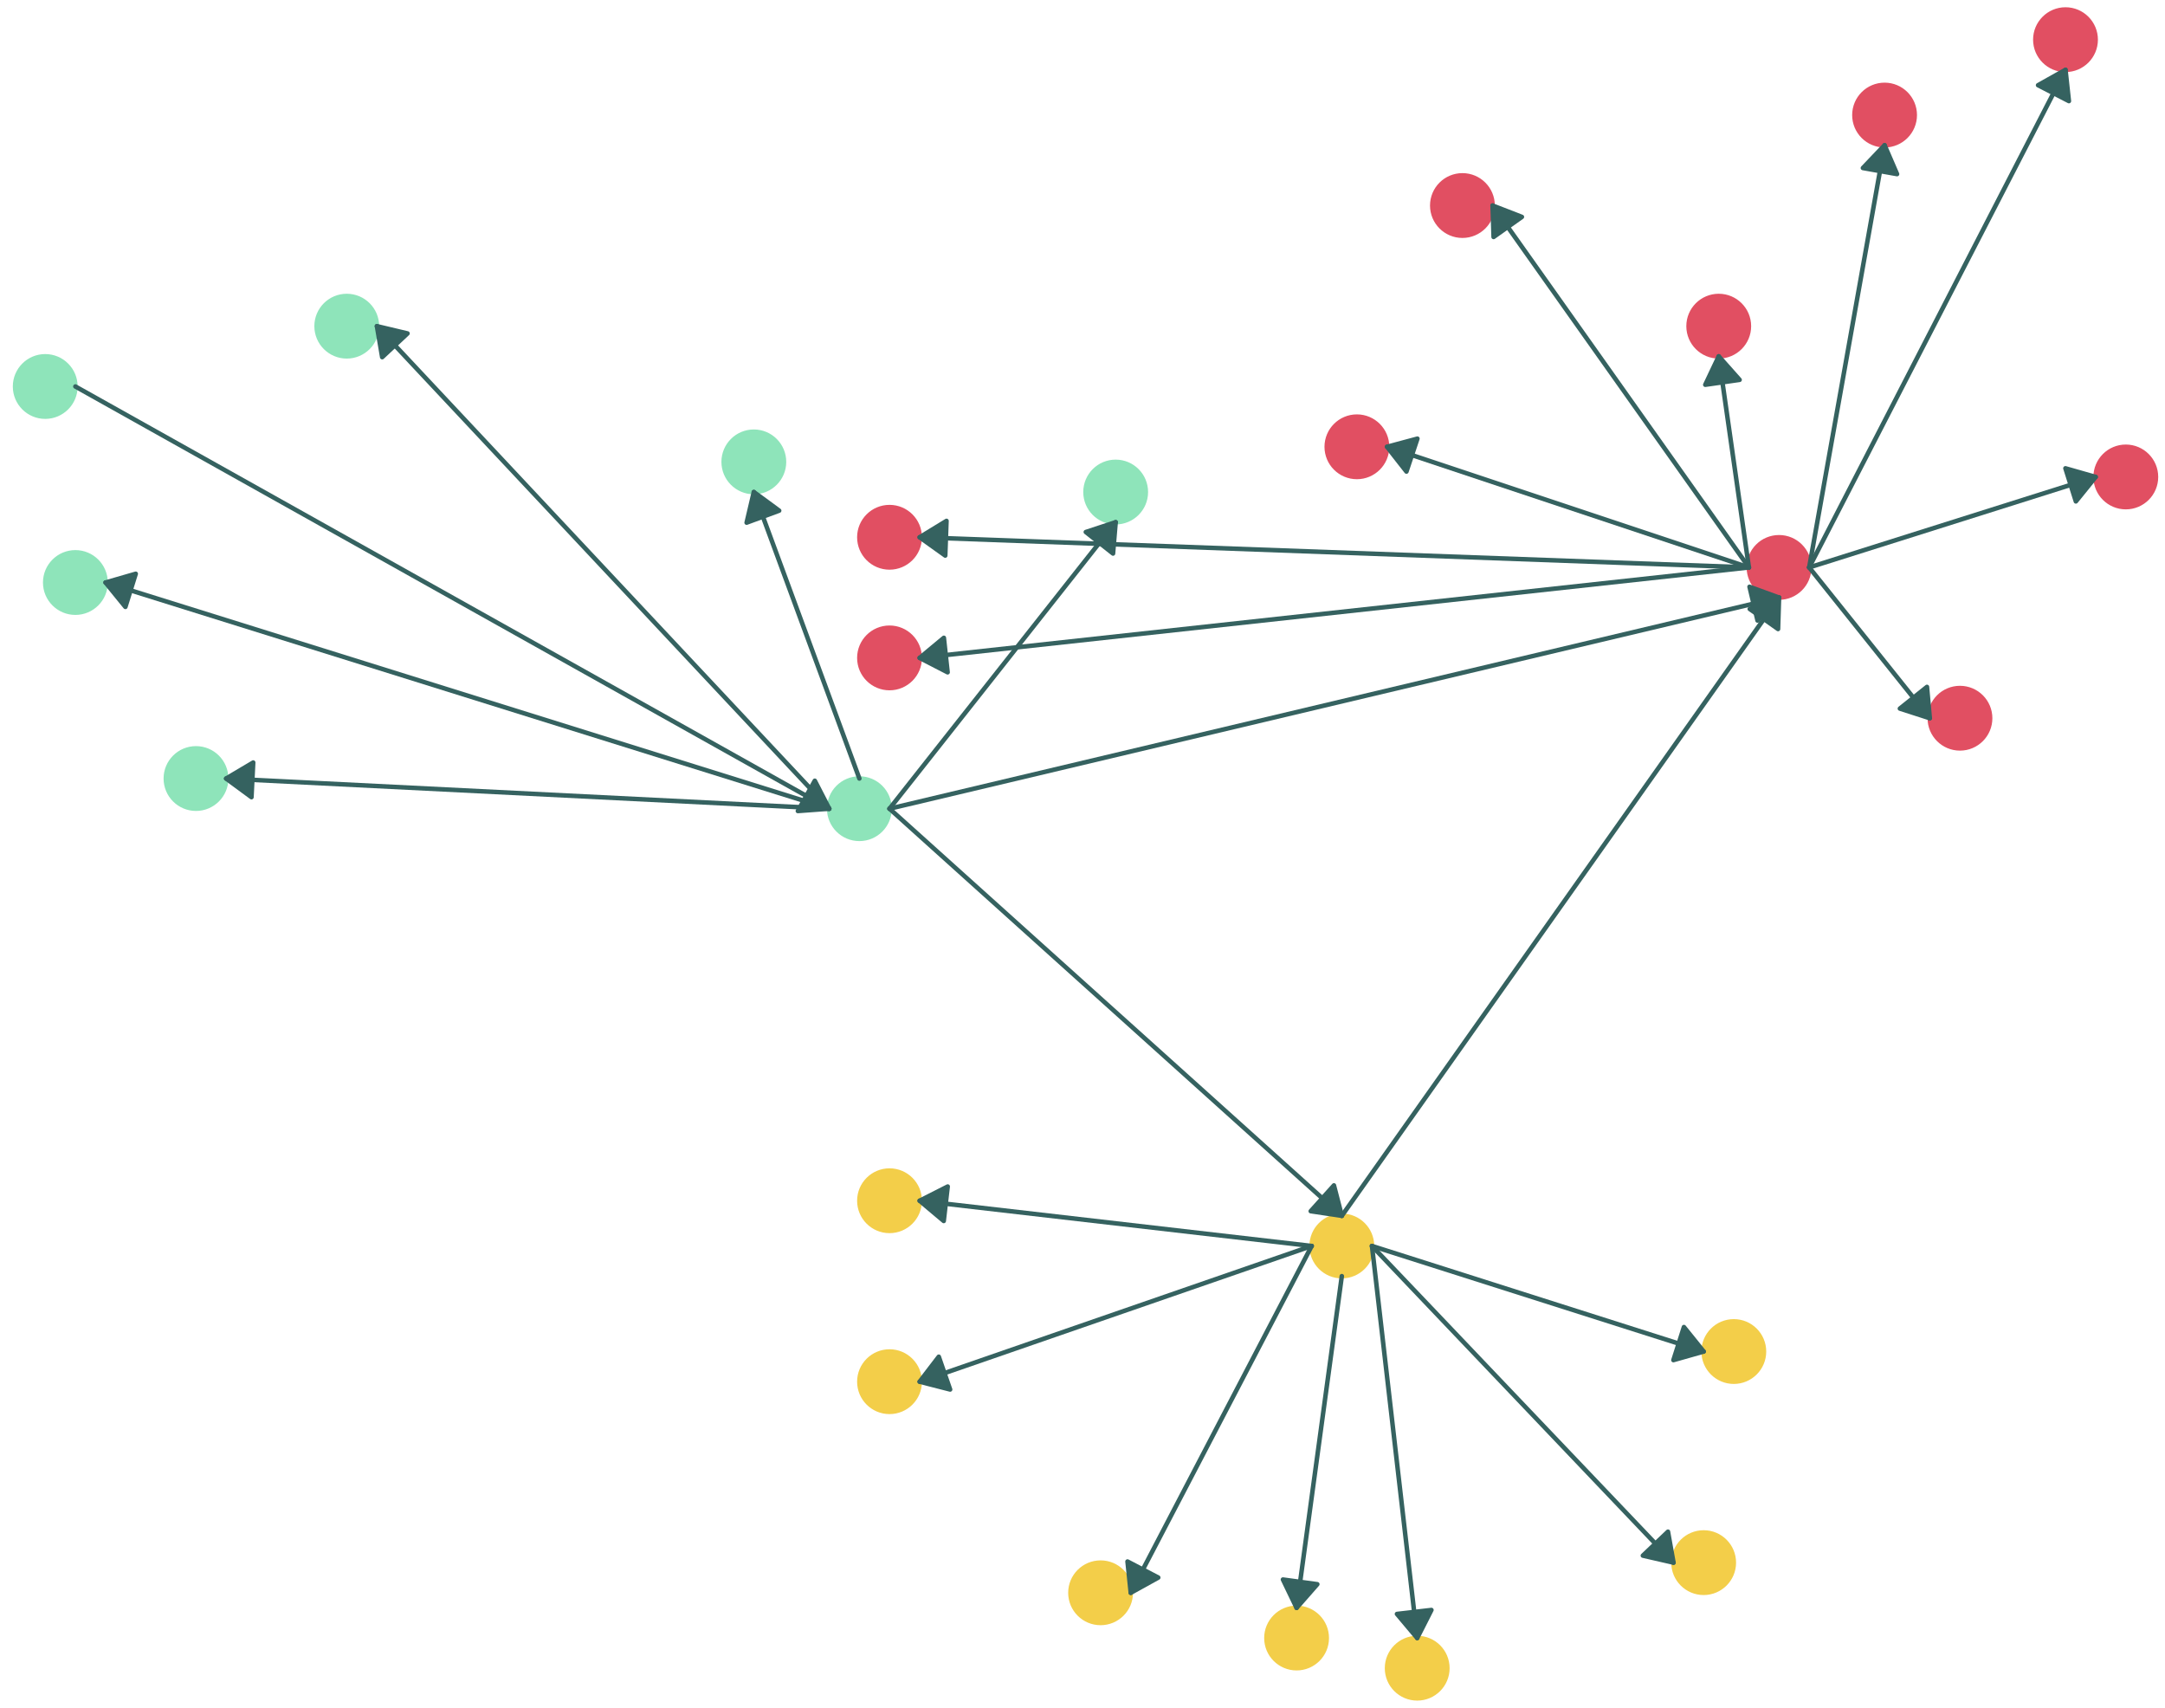 <svg xmlns="http://www.w3.org/2000/svg" xmlns:svg="http://www.w3.org/2000/svg" xmlns:xlink="http://www.w3.org/1999/xlink" version="1.0" height="559.999pt" width="709.998pt" viewBox="415 422 717.998 565.999" ><defs><style type="text/css">
        p {
            margin: 0;
        }
        </style></defs><defs>
        <style>
            span{ display: inline-block; }
            
        </style>
         <filter id="shadowwRFn7DgjcLJ"><feDropShadow dx="0" dy="0" stdDeviation="1" flood-color="#e0deda" /></filter>
        </defs><g id="pwimroq8e8"><g transform="translate(420 540)"><ellipse cx="9.999" cy="9.999" rx="9.999" ry="9.999" fill="rgb(142,228,186)" stroke="#8ee4ba" stroke-width="1.5" stroke-linecap="round" stroke-linejoin="round" stroke-dasharray="0 0"/></g></g><g id="1vdnod9lu5"><g transform="translate(690 680)"><ellipse cx="9.999" cy="9.999" rx="9.999" ry="9.999" fill="rgb(142,228,186)" stroke="#8ee4ba" stroke-width="1.5" stroke-linecap="round" stroke-linejoin="round" stroke-dasharray="0 0"/></g></g><g id="24al75x42i"><g><path d="M 440,550 L 690,690" fill="none" stroke="#356260" stroke-width="1.5" stroke-linecap="round" stroke-linejoin="round" stroke-dasharray="0 0"/><path d="M 690,690 L 685.222,680.734 L 679.604,690.768 Z" fill="rgb(53,98,96)" stroke="#356260" stroke-width="1.5" stroke-linecap="round" stroke-linejoin="round"/></g></g><g id="1qx9gmxnfl"><g transform="translate(430 605)"><ellipse cx="9.999" cy="9.999" rx="9.999" ry="9.999" fill="rgb(142,228,186)" stroke="#8ee4ba" stroke-width="1.5" stroke-linecap="round" stroke-linejoin="round" stroke-dasharray="0 0"/></g></g><g id="1gy8lb3x2n"><g><path d="M 690,690 L 450,615" fill="none" stroke="#356260" stroke-width="1.5" stroke-linecap="round" stroke-linejoin="round" stroke-dasharray="0 0"/><path d="M 450,615 L 456.585,623.082 L 460.015,612.105 Z" fill="rgb(53,98,96)" stroke="#356260" stroke-width="1.5" stroke-linecap="round" stroke-linejoin="round"/></g></g><g id="2aho9tu5ue"><g transform="translate(655 565)"><ellipse cx="9.999" cy="9.999" rx="9.999" ry="9.999" fill="rgb(142,228,186)" stroke="#8ee4ba" stroke-width="1.5" stroke-linecap="round" stroke-linejoin="round" stroke-dasharray="0 0"/></g></g><g id="p85mnjkc77"><g><path d="M 700,680 L 665,585" fill="none" stroke="#356260" stroke-width="1.5" stroke-linecap="round" stroke-linejoin="round" stroke-dasharray="0 0"/><path d="M 665,585 L 662.611,595.147 L 673.402,591.172 Z" fill="rgb(53,98,96)" stroke="#356260" stroke-width="1.5" stroke-linecap="round" stroke-linejoin="round"/></g></g><g id="2akm6hg3mn"><g transform="translate(775 575)"><ellipse cx="9.999" cy="9.999" rx="9.999" ry="9.999" fill="rgb(142,228,186)" stroke="#8ee4ba" stroke-width="1.5" stroke-linecap="round" stroke-linejoin="round" stroke-dasharray="0 0"/></g></g><g id="2kwersy7fk"><g><path d="M 710,690 L 785,595" fill="none" stroke="#356260" stroke-width="1.5" stroke-linecap="round" stroke-linejoin="round" stroke-dasharray="0 0"/><path d="M 785,595 L 775.099,598.262 L 784.125,605.388 Z" fill="rgb(53,98,96)" stroke="#356260" stroke-width="1.5" stroke-linecap="round" stroke-linejoin="round"/></g></g><g id="adin7ihani"><g transform="translate(470 670)"><ellipse cx="9.999" cy="9.999" rx="9.999" ry="9.999" fill="rgb(142,228,186)" stroke="#8ee4ba" stroke-width="1.5" stroke-linecap="round" stroke-linejoin="round" stroke-dasharray="0 0"/></g></g><g id="w5k2xhcr9y"><g><path d="M 690,690 L 490,680" fill="none" stroke="#356260" stroke-width="1.5" stroke-linecap="round" stroke-linejoin="round" stroke-dasharray="0 0"/><path d="M 490,680 L 498.398,686.177 L 498.972,674.691 Z" fill="rgb(53,98,96)" stroke="#356260" stroke-width="1.5" stroke-linecap="round" stroke-linejoin="round"/></g></g><g id="2km7ad3l6r"><g transform="translate(520 520)"><ellipse cx="9.999" cy="9.999" rx="9.999" ry="9.999" fill="rgb(142,228,186)" stroke="#8ee4ba" stroke-width="1.5" stroke-linecap="round" stroke-linejoin="round" stroke-dasharray="0 0"/></g></g><g id="pv2jzrcchj"><g><path d="M 690,690 L 540,530" fill="none" stroke="#356260" stroke-width="1.5" stroke-linecap="round" stroke-linejoin="round" stroke-dasharray="0 0"/><path d="M 540,530 L 541.753,540.276 L 550.142,532.411 Z" fill="rgb(53,98,96)" stroke="#356260" stroke-width="1.5" stroke-linecap="round" stroke-linejoin="round"/></g></g><g id="1k4w29hew4"><g transform="translate(995 600)"><ellipse cx="9.999" cy="9.999" rx="9.999" ry="9.999" fill="rgb(225,79,98)" stroke="#e14f62" stroke-width="1.5" stroke-linecap="round" stroke-linejoin="round" stroke-dasharray="0 0"/></g></g><g id="1yabzqouki"><g><path d="M 710,690 L 1005,620" fill="none" stroke="#356260" stroke-width="1.5" stroke-linecap="round" stroke-linejoin="round" stroke-dasharray="0 0"/><path d="M 1005,620 L 995.212,616.413 L 997.867,627.602 Z" fill="rgb(53,98,96)" stroke="#356260" stroke-width="1.5" stroke-linecap="round" stroke-linejoin="round"/></g></g><g id="dc0fslouck"><g transform="translate(700 590)"><ellipse cx="9.999" cy="9.999" rx="9.999" ry="9.999" fill="rgb(225,79,98)" stroke="#e14f62" stroke-width="1.5" stroke-linecap="round" stroke-linejoin="round" stroke-dasharray="0 0"/></g></g><g id="2kp2l8cf68"><g><path d="M 995,610 L 720,600" fill="none" stroke="#356260" stroke-width="1.5" stroke-linecap="round" stroke-linejoin="round" stroke-dasharray="0 0"/><path d="M 720,600 L 728.481,606.062 L 728.899,594.57 Z" fill="rgb(53,98,96)" stroke="#356260" stroke-width="1.5" stroke-linecap="round" stroke-linejoin="round"/></g></g><g id="86nv00hn15"><g transform="translate(890 480)"><ellipse cx="9.999" cy="9.999" rx="9.999" ry="9.999" fill="rgb(225,79,98)" stroke="#e14f62" stroke-width="1.5" stroke-linecap="round" stroke-linejoin="round" stroke-dasharray="0 0"/></g></g><g id="39kmoxs6ai"><g><path d="M 995,610 L 910,490" fill="none" stroke="#356260" stroke-width="1.5" stroke-linecap="round" stroke-linejoin="round" stroke-dasharray="0 0"/><path d="M 910,490 L 910.334,500.419 L 919.718,493.772 Z" fill="rgb(53,98,96)" stroke="#356260" stroke-width="1.5" stroke-linecap="round" stroke-linejoin="round"/></g></g><g id="7wfojl4nmp"><g transform="translate(1030 450)"><ellipse cx="9.999" cy="9.999" rx="9.999" ry="9.999" fill="rgb(225,79,98)" stroke="#e14f62" stroke-width="1.5" stroke-linecap="round" stroke-linejoin="round" stroke-dasharray="0 0"/></g></g><g id="2qe8asnl6u"><g><path d="M 1015,610 L 1040,470" fill="none" stroke="#356260" stroke-width="1.5" stroke-linecap="round" stroke-linejoin="round" stroke-dasharray="0 0"/><path d="M 1040,470 L 1032.811,477.549 L 1044.132,479.571 Z" fill="rgb(53,98,96)" stroke="#356260" stroke-width="1.5" stroke-linecap="round" stroke-linejoin="round"/></g></g><g id="2047knvo9n"><g transform="translate(975 520)"><ellipse cx="9.999" cy="9.999" rx="9.999" ry="9.999" fill="rgb(225,79,98)" stroke="#e14f62" stroke-width="1.5" stroke-linecap="round" stroke-linejoin="round" stroke-dasharray="0 0"/></g></g><g id="9f798wa9y3"><g><path d="M 995,610 L 985,540" fill="none" stroke="#356260" stroke-width="1.5" stroke-linecap="round" stroke-linejoin="round" stroke-dasharray="0 0"/><path d="M 985,540 L 980.538,549.421 L 991.922,547.795 Z" fill="rgb(53,98,96)" stroke="#356260" stroke-width="1.5" stroke-linecap="round" stroke-linejoin="round"/></g></g><g id="2fu40bevrb"><g transform="translate(1110 570)"><ellipse cx="9.999" cy="9.999" rx="9.999" ry="9.999" fill="rgb(225,79,98)" stroke="#e14f62" stroke-width="1.5" stroke-linecap="round" stroke-linejoin="round" stroke-dasharray="0 0"/></g></g><g id="1c4p5ubr3l"><g><path d="M 1015,610 L 1110,580" fill="none" stroke="#356260" stroke-width="1.5" stroke-linecap="round" stroke-linejoin="round" stroke-dasharray="0 0"/><path d="M 1110,580 L 1099.976,577.135 L 1103.439,588.102 Z" fill="rgb(53,98,96)" stroke="#356260" stroke-width="1.5" stroke-linecap="round" stroke-linejoin="round"/></g></g><g id="1nykgniqi7"><g transform="translate(1055 650)"><ellipse cx="9.999" cy="9.999" rx="9.999" ry="9.999" fill="rgb(225,79,98)" stroke="#e14f62" stroke-width="1.5" stroke-linecap="round" stroke-linejoin="round" stroke-dasharray="0 0"/></g></g><g id="1y5bsydwxh"><g><path d="M 1015,610 L 1055,660" fill="none" stroke="#356260" stroke-width="1.5" stroke-linecap="round" stroke-linejoin="round" stroke-dasharray="0 0"/><path d="M 1055,660 L 1054.058,649.618 L 1045.078,656.802 Z" fill="rgb(53,98,96)" stroke="#356260" stroke-width="1.5" stroke-linecap="round" stroke-linejoin="round"/></g></g><g id="30vist1ncd"><g transform="translate(1090 425)"><ellipse cx="9.999" cy="9.999" rx="9.999" ry="9.999" fill="rgb(225,79,98)" stroke="#e14f62" stroke-width="1.5" stroke-linecap="round" stroke-linejoin="round" stroke-dasharray="0 0"/></g></g><g id="2iytf4k89z"><g><path d="M 1015,610 L 1100,445" fill="none" stroke="#356260" stroke-width="1.5" stroke-linecap="round" stroke-linejoin="round" stroke-dasharray="0 0"/><path d="M 1100,445 L 1090.906,450.097 L 1101.129,455.363 Z" fill="rgb(53,98,96)" stroke="#356260" stroke-width="1.5" stroke-linecap="round" stroke-linejoin="round"/></g></g><g id="ax76qbffed"><g transform="translate(700 630)"><ellipse cx="9.999" cy="9.999" rx="9.999" ry="9.999" fill="rgb(225,79,98)" stroke="#e14f62" stroke-width="1.5" stroke-linecap="round" stroke-linejoin="round" stroke-dasharray="0 0"/></g></g><g id="2aj3910nlw"><g><path d="M 995,610 L 720,640" fill="none" stroke="#356260" stroke-width="1.5" stroke-linecap="round" stroke-linejoin="round" stroke-dasharray="0 0"/><path d="M 720,640 L 729.268,644.773 L 728.021,633.341 Z" fill="rgb(53,98,96)" stroke="#356260" stroke-width="1.5" stroke-linecap="round" stroke-linejoin="round"/></g></g><g id="3rv68u6tr5"><g transform="translate(855 560)"><ellipse cx="9.999" cy="9.999" rx="9.999" ry="9.999" fill="rgb(225,79,98)" stroke="#e14f62" stroke-width="1.5" stroke-linecap="round" stroke-linejoin="round" stroke-dasharray="0 0"/></g></g><g id="8s1iua98sc"><g><path d="M 995,610 L 875,570" fill="none" stroke="#356260" stroke-width="1.5" stroke-linecap="round" stroke-linejoin="round" stroke-dasharray="0 0"/><path d="M 875,570 L 881.431,578.205 L 885.068,567.295 Z" fill="rgb(53,98,96)" stroke="#356260" stroke-width="1.5" stroke-linecap="round" stroke-linejoin="round"/></g></g><g id="b5xivbn0u5"><g transform="translate(850 825)"><ellipse cx="9.999" cy="9.999" rx="9.999" ry="9.999" fill="rgb(243,206,73)" stroke="#f3ce49" stroke-width="1.5" stroke-linecap="round" stroke-linejoin="round" stroke-dasharray="0 0"/></g></g><g id="1qdyhzcf2c"><g><path d="M 710,690 L 860,825" fill="none" stroke="#356260" stroke-width="1.5" stroke-linecap="round" stroke-linejoin="round" stroke-dasharray="0 0"/><path d="M 860,825 L 857.383,814.909 L 849.69,823.457 Z" fill="rgb(53,98,96)" stroke="#356260" stroke-width="1.5" stroke-linecap="round" stroke-linejoin="round"/></g></g><g id="15lkcg3hn1"><g transform="translate(700 810)"><ellipse cx="9.999" cy="9.999" rx="9.999" ry="9.999" fill="rgb(243,206,73)" stroke="#f3ce49" stroke-width="1.5" stroke-linecap="round" stroke-linejoin="round" stroke-dasharray="0 0"/></g></g><g id="2255kr7g5b"><g><path d="M 850,835 L 720,820" fill="none" stroke="#356260" stroke-width="1.5" stroke-linecap="round" stroke-linejoin="round" stroke-dasharray="0 0"/><path d="M 720,820 L 727.979,826.709 L 729.297,815.285 Z" fill="rgb(53,98,96)" stroke="#356260" stroke-width="1.5" stroke-linecap="round" stroke-linejoin="round"/></g></g><g id="5fdzc9c570"><g transform="translate(700 870)"><ellipse cx="9.999" cy="9.999" rx="9.999" ry="9.999" fill="rgb(243,206,73)" stroke="#f3ce49" stroke-width="1.5" stroke-linecap="round" stroke-linejoin="round" stroke-dasharray="0 0"/></g></g><g id="12hqcme47a"><g><path d="M 850,835 L 720,880" fill="none" stroke="#356260" stroke-width="1.5" stroke-linecap="round" stroke-linejoin="round" stroke-dasharray="0 0"/><path d="M 720,880 L 730.098,882.589 L 726.336,871.722 Z" fill="rgb(53,98,96)" stroke="#356260" stroke-width="1.5" stroke-linecap="round" stroke-linejoin="round"/></g></g><g id="5nidxm63rn"><g transform="translate(835 955)"><ellipse cx="9.999" cy="9.999" rx="9.999" ry="9.999" fill="rgb(243,206,73)" stroke="#f3ce49" stroke-width="1.5" stroke-linecap="round" stroke-linejoin="round" stroke-dasharray="0 0"/></g></g><g id="20zr9jgqz7"><mask id="d2031" x="832" y="832" width="41" height="136" maskUnits="userSpaceOnUse"><rect x="832" y="832" width="41" height="136" fill="white" />undefined</mask><g mask="url(#d2031)"><path d="M 860,845 L 845,955" fill="none" stroke="#356260" stroke-width="1.5" stroke-linecap="round" stroke-linejoin="round" stroke-dasharray="0 0"/><path d="M 845,955 L 851.872,947.161 L 840.478,945.607 Z" fill="rgb(53,98,96)" stroke="#356260" stroke-width="1.5" stroke-linecap="round" stroke-linejoin="round"/></g>undefined</g><g id="19ucxt6j9b"><g transform="translate(980 860)"><ellipse cx="9.999" cy="9.999" rx="9.999" ry="9.999" fill="rgb(243,206,73)" stroke="#f3ce49" stroke-width="1.5" stroke-linecap="round" stroke-linejoin="round" stroke-dasharray="0 0"/></g></g><g id="7vvkq9efoh"><g><path d="M 870,835 L 980,870" fill="none" stroke="#356260" stroke-width="1.5" stroke-linecap="round" stroke-linejoin="round" stroke-dasharray="0 0"/><path d="M 980,870 L 973.457,861.884 L 969.97,872.843 Z" fill="rgb(53,98,96)" stroke="#356260" stroke-width="1.5" stroke-linecap="round" stroke-linejoin="round"/></g></g><g id="17memi73s0"><g transform="translate(875 965)"><ellipse cx="9.999" cy="9.999" rx="9.999" ry="9.999" fill="rgb(243,206,73)" stroke="#f3ce49" stroke-width="1.5" stroke-linecap="round" stroke-linejoin="round" stroke-dasharray="0 0"/></g></g><g id="14amx796r0"><g><path d="M 870,835 L 885,965" fill="none" stroke="#356260" stroke-width="1.5" stroke-linecap="round" stroke-linejoin="round" stroke-dasharray="0 0"/><path d="M 885,965 L 889.715,955.703 L 878.291,957.021 Z" fill="rgb(53,98,96)" stroke="#356260" stroke-width="1.5" stroke-linecap="round" stroke-linejoin="round"/></g></g><g id="rl4va22lpj"><g transform="translate(970 930)"><ellipse cx="9.999" cy="9.999" rx="9.999" ry="9.999" fill="rgb(243,206,73)" stroke="#f3ce49" stroke-width="1.5" stroke-linecap="round" stroke-linejoin="round" stroke-dasharray="0 0"/></g></g><g id="1alb5s7ve9"><g><path d="M 870,835 L 970,940" fill="none" stroke="#356260" stroke-width="1.5" stroke-linecap="round" stroke-linejoin="round" stroke-dasharray="0 0"/><path d="M 970,940 L 968.167,929.738 L 959.839,937.669 Z" fill="rgb(53,98,96)" stroke="#356260" stroke-width="1.5" stroke-linecap="round" stroke-linejoin="round"/></g></g><g id="2p4imqbvkk"><g transform="translate(770 940)"><ellipse cx="9.999" cy="9.999" rx="9.999" ry="9.999" fill="rgb(243,206,73)" stroke="#f3ce49" stroke-width="1.5" stroke-linecap="round" stroke-linejoin="round" stroke-dasharray="0 0"/></g></g><g id="2dbzcacwuo"><g><path d="M 850,835 L 790,950" fill="none" stroke="#356260" stroke-width="1.5" stroke-linecap="round" stroke-linejoin="round" stroke-dasharray="0 0"/><path d="M 790,950 L 799.12,944.95 L 788.925,939.631 Z" fill="rgb(53,98,96)" stroke="#356260" stroke-width="1.5" stroke-linecap="round" stroke-linejoin="round"/></g></g><g id="24bufozkql"><g><path d="M 860,825 L 1005,620" fill="none" stroke="#356260" stroke-width="1.5" stroke-linecap="round" stroke-linejoin="round" stroke-dasharray="0 0"/><path d="M 1005,620 L 995.284,623.779 L 1004.673,630.42 Z" fill="rgb(53,98,96)" stroke="#356260" stroke-width="1.5" stroke-linecap="round" stroke-linejoin="round"/></g></g></svg>